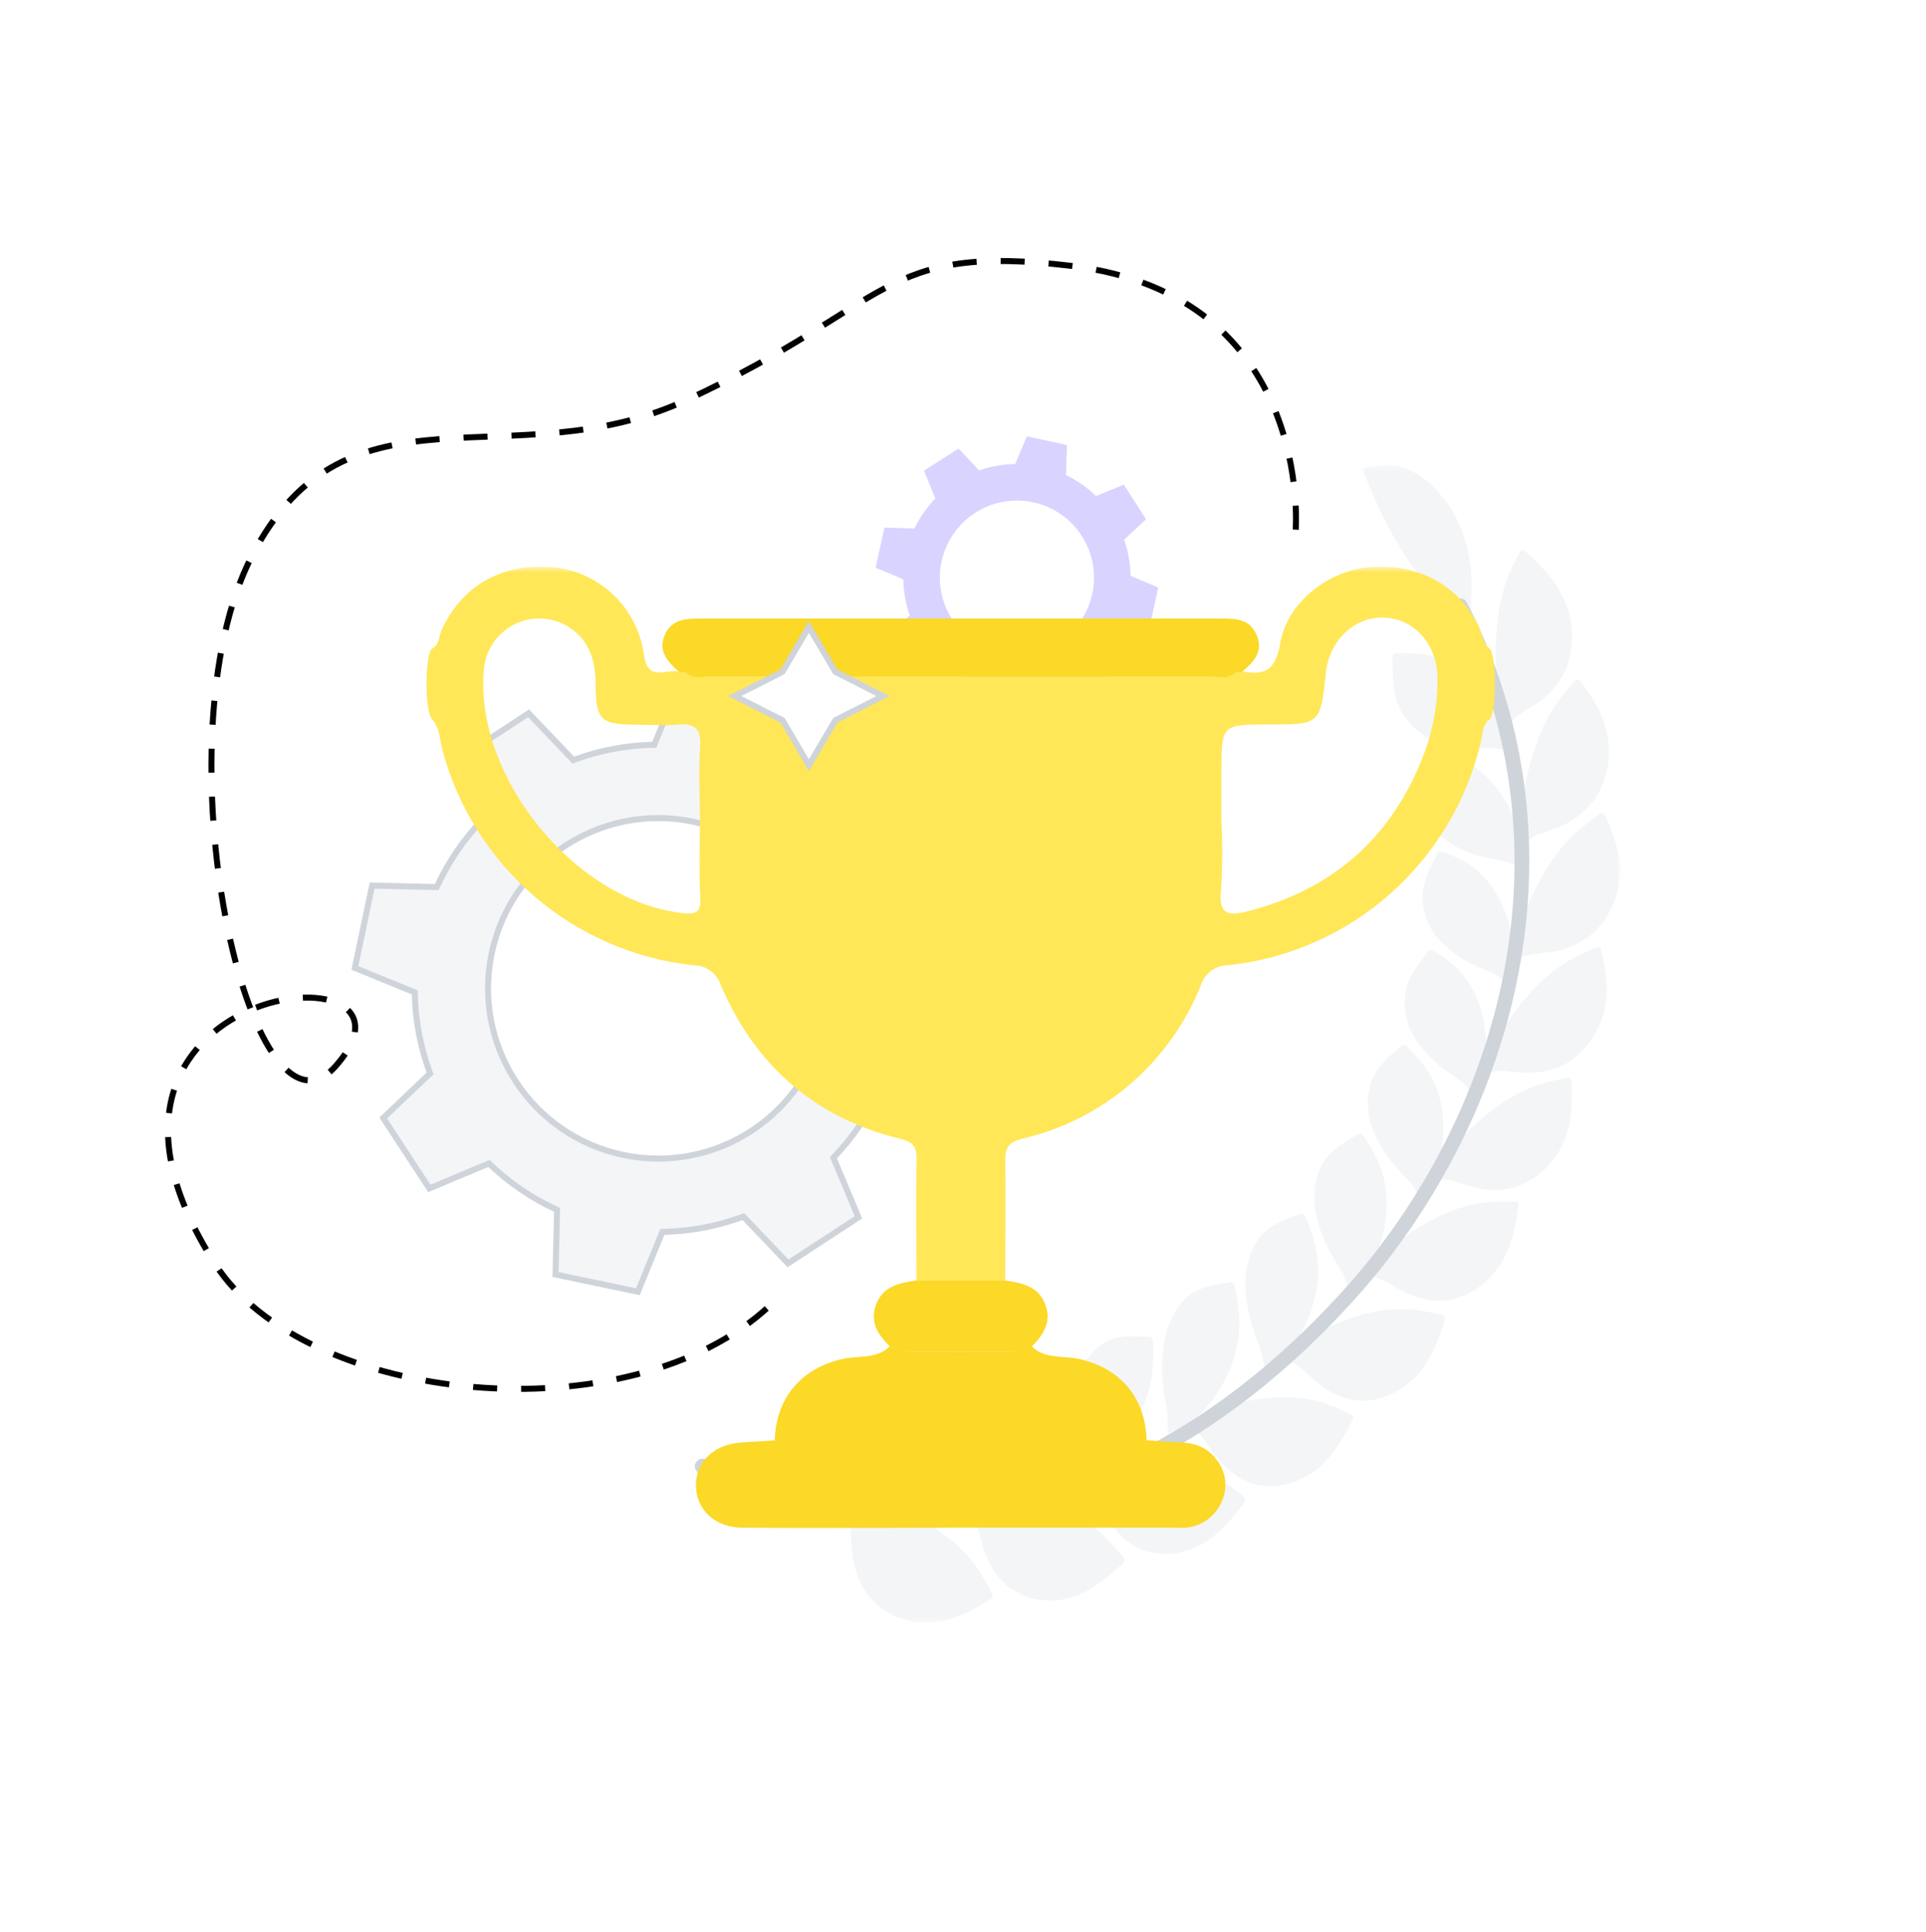 <svg width="321" height="322" viewBox="0 0 321 322" fill="none" xmlns="http://www.w3.org/2000/svg">
<g filter="url(#filter0_d_4625_17264)">
<path d="M160.5 281.5C229.812 281.5 286 225.312 286 156C286 86.688 229.812 30.5 160.5 30.5C91.188 30.5 35 86.688 35 156C35 225.312 91.188 281.5 160.5 281.5Z" fill="white"/>
</g>
<path d="M215.95 88.285C215.95 88.285 218.949 49.158 178.46 44.304C146.603 40.485 148.968 50.658 114.477 66.651C85.332 80.165 57.852 61.923 41.996 92.639C26 123.625 41.581 193.998 55.992 177.642C74.488 156.652 5.488 163.121 35.817 210.628C50.813 234.117 104.799 239.615 128.292 217.625" stroke="black" stroke-dasharray="4 4"/>
<mask id="mask0_4625_17264" style="mask-type:luminance" maskUnits="userSpaceOnUse" x="111" y="77" width="159" height="194">
<path d="M270 77.5H111V270.5H270V77.5Z" fill="white"/>
</mask>
<g mask="url(#mask0_4625_17264)">
<path d="M237.225 109.036C235.787 108.852 234.336 108.799 232.888 108.877C232.752 108.859 232.614 108.876 232.487 108.928C232.36 108.98 232.249 109.065 232.166 109.173C232.09 109.355 232.063 109.554 232.086 109.75C232.129 112.115 232.05 114.488 232.737 116.68C233.204 118.085 233.948 119.383 234.925 120.497C235.902 121.612 237.091 122.52 238.424 123.17C240.926 124.309 243.664 124.838 246.411 124.714C247.285 124.714 248.152 124.67 249.027 124.714C249.583 124.714 251.267 125.327 251.658 124.887C252.474 123.956 250.646 120.43 250.133 119.471C248.437 116.037 245.827 113.135 242.587 111.084C240.953 110.055 239.13 109.359 237.225 109.036Z" fill="#F3F5F7"/>
<path d="M251.171 96.545C251.764 94.987 252.494 93.581 253.202 92.153C253.332 91.887 253.506 91.598 253.809 91.663C254.038 91.749 254.244 91.887 254.409 92.067C256.65 94.1 258.919 96.358 260.386 99.322C261.295 101.124 261.835 103.09 261.974 105.103C262.113 107.117 261.849 109.137 261.196 111.047C260.067 113.827 258.053 116.158 255.464 117.682C254.742 118.165 253.939 118.598 253.195 119.124C252.725 119.442 251.511 120.855 250.969 120.646C249.907 120.228 249.784 116.218 249.625 115.093C249.156 111.019 249.173 106.904 249.675 102.834C249.939 100.689 250.441 98.579 251.171 96.545Z" fill="#F3F5F7"/>
<path d="M229.893 84.819C229.041 82.973 228.282 81.091 227.443 79.209C227.284 78.848 227.118 78.445 227.234 78.207C227.284 78.139 227.348 78.084 227.422 78.044C227.495 78.004 227.577 77.981 227.66 77.976C229.641 77.536 231.758 77.139 234.23 78.048C237.583 79.259 240.951 82.807 242.794 86.521C244.451 89.942 245.289 93.699 245.244 97.497C245.244 98.622 245.201 99.718 245.179 100.822C245.179 101.543 245.497 103.778 245.092 104.124C244.312 104.846 241.768 101.853 240.995 101.117C238.113 98.155 235.57 94.883 233.413 91.36C232.111 89.251 230.936 87.067 229.893 84.819Z" fill="#F3F5F7"/>
<path d="M242.787 126.343C241.409 125.878 239.991 125.54 238.551 125.333C238.423 125.29 238.285 125.279 238.151 125.303C238.017 125.327 237.891 125.385 237.785 125.47C237.669 125.624 237.594 125.806 237.568 125.997C237.063 128.218 236.448 130.439 236.636 132.646C236.802 134.084 237.261 135.474 237.982 136.73C238.704 137.985 239.675 139.082 240.835 139.951C243.071 141.558 245.648 142.629 248.366 143.081C249.226 143.254 250.093 143.398 250.946 143.607C251.488 143.737 253.028 144.667 253.497 144.328C254.488 143.607 253.447 139.843 253.143 138.826C252.217 135.197 250.286 131.9 247.571 129.314C246.19 128.016 244.563 127.006 242.787 126.343Z" fill="#F3F5F7"/>
<path d="M259.361 117.343C260.304 116.054 261.315 114.814 262.389 113.63C262.584 113.399 262.815 113.161 263.112 113.291C263.31 113.413 263.477 113.581 263.596 113.781C265.302 116.125 266.993 118.692 267.744 121.786C268.212 123.695 268.289 125.678 267.97 127.618C267.651 129.557 266.942 131.412 265.887 133.072C264.148 135.509 261.662 137.316 258.804 138.221C257.966 138.531 257.113 138.783 256.268 139.108C255.74 139.317 254.244 140.413 253.76 140.103C252.798 139.483 253.543 135.632 253.637 134.528C254.069 130.563 255.014 126.67 256.448 122.947C257.2 120.973 258.177 119.093 259.361 117.343Z" fill="#F3F5F7"/>
<path d="M244.486 143.867C243.225 143.131 241.9 142.513 240.525 142.021C240.404 141.955 240.269 141.921 240.131 141.921C239.994 141.921 239.858 141.955 239.737 142.021C239.592 142.142 239.48 142.299 239.412 142.475C238.451 144.502 237.389 146.506 237.128 148.67C237.012 150.105 237.189 151.548 237.65 152.912C238.111 154.276 238.846 155.531 239.81 156.602C241.703 158.639 244.029 160.226 246.618 161.247C247.435 161.607 248.258 161.925 249.061 162.314C249.567 162.559 250.896 163.792 251.431 163.554C252.551 163.064 252.255 159.163 252.154 158.11C251.955 154.379 250.716 150.777 248.576 147.711C247.48 146.173 246.09 144.867 244.486 143.867Z" fill="#F3F5F7"/>
<path d="M262.699 138.704C263.909 137.665 265.17 136.688 266.479 135.776C266.717 135.603 266.999 135.423 267.252 135.596C267.419 135.756 267.546 135.954 267.621 136.173C268.784 138.761 269.897 141.574 269.984 144.711C270.044 146.656 269.708 148.593 268.995 150.404C268.282 152.215 267.207 153.863 265.835 155.247C263.617 157.249 260.807 158.479 257.828 158.752C256.939 158.874 256.05 158.946 255.161 159.076C254.597 159.17 252.906 159.92 252.487 159.516C251.663 158.701 253.159 155.11 253.477 154.064C254.692 150.312 256.424 146.747 258.623 143.471C259.787 141.726 261.155 140.126 262.699 138.704Z" fill="#F3F5F7"/>
<path d="M242.643 161.218C241.541 160.232 240.353 159.346 239.094 158.571C238.992 158.479 238.868 158.414 238.735 158.38C238.602 158.346 238.462 158.345 238.328 158.376C238.16 158.466 238.018 158.598 237.916 158.759C236.579 160.525 235.155 162.256 234.49 164.326C234.104 165.734 234.007 167.205 234.206 168.652C234.405 170.098 234.895 171.489 235.647 172.742C237.133 175.159 239.128 177.226 241.493 178.799C242.216 179.326 242.975 179.823 243.662 180.386C244.117 180.732 245.201 182.239 245.772 182.124C246.957 181.864 247.376 177.934 247.478 176.874C247.977 173.129 247.434 169.32 245.909 165.862C245.127 164.12 244.018 162.544 242.643 161.218Z" fill="#F3F5F7"/>
<path d="M261.585 160.057C262.981 159.296 264.416 158.61 265.885 158.001C266.16 157.879 266.47 157.763 266.687 158.001C266.819 158.19 266.903 158.408 266.933 158.636C267.562 161.405 268.104 164.405 267.583 167.492C267.271 169.404 266.569 171.231 265.521 172.862C264.473 174.493 263.102 175.893 261.491 176.975C258.694 178.72 255.709 178.951 252.963 178.734C252.067 178.662 251.178 178.54 250.274 178.482C249.71 178.482 247.911 178.835 247.578 178.345C246.913 177.364 249.024 174.126 249.551 173.16C251.449 169.729 253.834 166.59 256.634 163.843C258.122 162.382 259.785 161.111 261.585 160.057Z" fill="#F3F5F7"/>
<path d="M237.591 177.919C236.687 176.708 235.681 175.577 234.584 174.537C234.382 174.335 234.143 174.126 233.861 174.177C233.682 174.23 233.52 174.33 233.391 174.465C231.751 175.907 230.045 177.35 229.019 179.261C227.646 181.835 227.718 185.08 228.665 187.914C229.691 190.65 231.276 193.143 233.319 195.234C233.948 195.919 234.598 196.583 235.198 197.289C235.581 197.736 236.376 199.453 236.955 199.453C238.154 199.453 239.267 195.595 239.556 194.556C240.712 190.892 240.869 186.986 240.012 183.241C239.544 181.332 238.723 179.527 237.591 177.919Z" fill="#F3F5F7"/>
<path d="M256.412 180.818C257.93 180.365 259.472 179.992 261.03 179.701C261.319 179.643 261.644 179.6 261.818 179.866C261.91 180.08 261.952 180.312 261.94 180.544C262.049 183.429 262.027 186.501 260.95 189.479C260.308 191.299 259.291 192.964 257.965 194.369C256.64 195.773 255.035 196.886 253.253 197.635C250.196 198.789 247.262 198.393 244.581 197.585C243.713 197.325 242.868 197.015 241.993 196.763C241.444 196.611 239.608 196.611 239.37 196.042C238.893 194.917 241.538 192.133 242.224 191.282C244.685 188.268 247.596 185.648 250.854 183.515C252.584 182.384 254.452 181.478 256.412 180.818Z" fill="#F3F5F7"/>
<path d="M229.665 193.511C228.999 192.104 228.216 190.755 227.323 189.479C227.157 189.234 226.962 188.974 226.68 188.967C226.495 188.981 226.317 189.045 226.167 189.155C224.31 190.273 222.387 191.318 221.057 193.035C219.272 195.335 218.781 198.616 219.214 201.688C219.741 204.667 220.854 207.513 222.488 210.061C222.98 210.883 223.493 211.683 223.934 212.534C224.23 213.061 224.7 215.001 225.264 215.116C226.434 215.361 228.198 211.705 228.66 210.717C230.432 207.213 231.257 203.308 231.053 199.388C230.946 197.362 230.476 195.371 229.665 193.511Z" fill="#F3F5F7"/>
<path d="M247.585 200.419C249.154 200.284 250.73 200.238 252.304 200.282C252.601 200.282 252.933 200.282 253.027 200.614C253.08 200.851 253.08 201.098 253.027 201.335C252.615 204.22 252.044 207.328 250.461 210.09C248.336 213.833 244.679 216.183 241.499 216.681C238.319 217.179 235.508 216.184 233.029 214.806C232.227 214.359 231.454 213.861 230.644 213.429C230.131 213.162 228.339 212.772 228.209 212.152C227.934 210.919 231.027 208.669 231.822 207.948C234.744 205.435 238.057 203.414 241.63 201.963C243.536 201.183 245.539 200.664 247.585 200.419Z" fill="#F3F5F7"/>
<path d="M219.203 207.53C218.791 205.97 218.259 204.444 217.613 202.965C217.497 202.684 217.345 202.381 217.071 202.309C216.89 202.284 216.706 202.314 216.543 202.395C214.534 203.116 212.482 203.787 210.884 205.236C208.716 207.184 207.69 210.4 207.574 213.58C207.567 216.716 208.151 219.825 209.294 222.746C209.627 223.683 210.017 224.606 210.299 225.558C210.494 226.157 210.61 228.219 211.137 228.443C212.25 228.933 214.614 225.558 215.235 224.686C217.606 221.465 219.1 217.686 219.571 213.717C219.806 211.649 219.681 209.556 219.203 207.53Z" fill="#F3F5F7"/>
<path d="M235.505 218.282C237.067 218.475 238.617 218.762 240.145 219.14C240.434 219.205 240.752 219.292 240.809 219.631C240.826 219.877 240.787 220.123 240.694 220.352C239.776 223.2 238.685 226.2 236.654 228.667C233.915 232.006 229.932 233.628 226.731 233.462C223.529 233.296 220.949 231.71 218.781 229.792C218.058 229.164 217.4 228.508 216.692 227.895C216.237 227.52 214.524 226.748 214.524 226.092C214.48 224.78 217.892 223.157 218.802 222.595C222.091 220.662 225.687 219.306 229.434 218.585C231.433 218.201 233.477 218.099 235.505 218.282Z" fill="#F3F5F7"/>
<path d="M206.538 219.522C206.424 217.853 206.182 216.194 205.815 214.561C205.75 214.258 205.656 213.912 205.403 213.789C205.231 213.735 205.047 213.735 204.875 213.789C202.787 214.114 200.662 214.352 198.848 215.477C196.412 217.005 194.808 220.049 194.121 223.243C193.543 226.441 193.543 229.716 194.121 232.914C194.28 233.938 194.468 234.948 194.591 235.979C194.67 236.628 194.41 238.748 194.887 239.101C195.885 239.822 198.812 236.938 199.585 236.152C202.505 233.337 204.642 229.813 205.786 225.926C206.391 223.848 206.645 221.684 206.538 219.522Z" fill="#F3F5F7"/>
<path d="M220.555 233.837C222.051 234.358 223.513 234.97 224.935 235.669C225.209 235.798 225.506 235.957 225.506 236.303C225.476 236.558 225.393 236.804 225.26 237.024C223.865 239.721 222.261 242.534 219.832 244.618C216.558 247.43 212.367 248.224 209.266 247.423C206.166 246.623 203.932 244.438 202.147 242.029C201.569 241.25 201.034 240.443 200.449 239.671C200.073 239.195 198.563 238.063 198.656 237.392C198.852 236.051 202.487 235.113 203.484 234.731C207.045 233.462 210.804 232.837 214.585 232.885C216.611 232.913 218.622 233.233 220.555 233.837Z" fill="#F3F5F7"/>
<path d="M192.002 229.027C192.189 227.305 192.247 225.572 192.175 223.842C192.194 223.686 192.18 223.528 192.134 223.378C192.088 223.227 192.011 223.088 191.908 222.969C191.757 222.869 191.576 222.821 191.395 222.832C189.292 222.717 187.167 222.508 185.179 223.272C182.512 224.296 180.366 227.044 179.094 230.145C177.931 233.29 177.327 236.614 177.309 239.967C177.273 241.034 177.273 242.13 177.193 243.176C177.157 243.854 176.47 245.952 176.897 246.414C177.75 247.373 181.197 245.051 182.108 244.416C185.534 242.156 188.294 239.024 190.101 235.344C191.078 233.357 191.72 231.223 192.002 229.027Z" fill="#F3F5F7"/>
<path d="M203.154 246.5C204.526 247.352 205.849 248.281 207.115 249.284C207.353 249.464 207.613 249.688 207.548 250.048C207.48 250.292 207.356 250.516 207.187 250.704C205.33 253.156 203.241 255.68 200.473 257.288C196.736 259.452 192.458 259.416 189.545 257.923C186.633 256.43 184.847 253.762 183.532 250.942C183.106 250.034 182.723 249.096 182.289 248.188C182.007 247.618 180.728 246.154 180.952 245.49C181.4 244.171 185.158 243.99 186.206 243.817C189.958 243.272 193.779 243.428 197.474 244.279C199.465 244.741 201.378 245.489 203.154 246.5Z" fill="#F3F5F7"/>
<path d="M175.937 235.597C176.447 233.882 176.828 232.132 177.079 230.361C177.127 230.207 177.143 230.044 177.127 229.883C177.111 229.722 177.062 229.566 176.985 229.424C176.854 229.29 176.685 229.202 176.5 229.171C174.448 228.609 172.388 227.938 170.271 228.277C167.423 228.746 164.763 231.061 162.892 233.931C161.111 236.882 159.861 240.12 159.198 243.5C158.96 244.582 158.743 245.664 158.476 246.738C158.309 247.416 157.233 249.399 157.551 249.955C158.223 251.123 162.133 249.522 163.159 249.075C167.028 247.528 170.391 244.939 172.872 241.597C174.218 239.779 175.254 237.752 175.937 235.597Z" fill="#F3F5F7"/>
<path d="M183.677 255.709C184.878 256.865 186.012 258.088 187.073 259.373C187.198 259.475 187.292 259.611 187.343 259.764C187.394 259.917 187.401 260.081 187.363 260.238C187.249 260.472 187.083 260.676 186.878 260.836C184.58 262.928 182.036 265.055 178.986 266.094C177.157 266.751 175.191 266.94 173.27 266.644C171.348 266.348 169.532 265.576 167.986 264.399C165.348 262.235 164.083 259.156 163.31 256.012C163.064 254.995 162.862 253.957 162.587 252.94C162.414 252.305 161.417 250.538 161.771 249.911C162.493 248.671 166.266 249.305 167.35 249.356C171.201 249.62 174.968 250.598 178.459 252.24C180.358 253.137 182.116 254.306 183.677 255.709Z" fill="#F3F5F7"/>
<path d="M158.671 238.762C159.517 237.135 160.242 235.448 160.839 233.714C160.994 233.413 161.025 233.064 160.926 232.741C160.821 232.578 160.67 232.45 160.492 232.373C158.541 231.349 156.604 230.209 154.4 230.08C151.444 229.907 148.285 231.652 145.814 234.14C143.412 236.742 141.496 239.75 140.155 243.024C139.692 244.063 139.259 245.116 138.753 246.147C138.449 246.796 136.953 248.563 137.17 249.204C137.632 250.546 141.947 249.81 143.089 249.587C147.307 248.909 151.24 247.031 154.414 244.178C156.129 242.625 157.568 240.794 158.671 238.762Z" fill="#F3F5F7"/>
<path d="M162.537 260.88C163.515 262.315 164.413 263.802 165.225 265.337C165.332 265.467 165.4 265.624 165.422 265.791C165.444 265.958 165.418 266.128 165.348 266.281C165.191 266.493 164.985 266.663 164.748 266.779C162.045 268.409 159.082 270.017 155.801 270.385C153.79 270.642 151.748 270.397 149.855 269.672C147.963 268.947 146.281 267.764 144.96 266.231C142.698 263.462 142.011 260.022 141.852 256.654C141.794 255.558 141.794 254.491 141.729 253.373C141.679 252.652 141.007 250.654 141.491 250.106C142.459 249.003 146.203 250.51 147.273 250.827C151.13 251.964 154.746 253.797 157.94 256.236C159.685 257.559 161.233 259.122 162.537 260.88Z" fill="#F3F5F7"/>
<path d="M116.303 245.385C116.073 245.216 115.909 244.972 115.841 244.695C115.772 244.419 115.803 244.127 115.927 243.87C116.06 243.567 116.611 243.201 116.611 243.201C116.611 243.201 117.26 243.071 117.568 243.192C163.923 263.096 200.414 240.861 223.613 215.383C237.432 200.239 247.051 181.15 250.716 161.701C254.662 140.708 251.735 119.932 242.252 101.63C242.108 101.33 242.083 100.987 242.182 100.67C242.282 100.353 242.498 100.085 242.787 99.921C242.925 99.837 243.077 99.782 243.237 99.76C243.396 99.738 243.558 99.748 243.713 99.791C243.868 99.833 244.013 99.907 244.138 100.008C244.264 100.108 244.367 100.233 244.442 100.375C254.177 119.168 257.184 140.492 253.115 162.04C249.364 181.972 239.506 201.501 225.362 217.027C201.57 243.154 164.032 265.908 116.498 245.5C116.429 245.469 116.363 245.431 116.303 245.385Z" fill="#CED4DA"/>
</g>
<path d="M150.554 96.562C150.584 98.642 150.955 100.669 151.63 102.575L147.973 105.995L149.82 108.878L151.668 111.76L156.303 109.867C157.752 111.276 159.439 112.461 161.316 113.357L161.149 118.362L164.494 119.094L167.839 119.826L169.777 115.21C171.857 115.18 173.884 114.808 175.79 114.133L179.21 117.79L182.093 115.943L184.975 114.096L183.082 109.46C184.491 108.011 185.676 106.324 186.572 104.447L191.577 104.614L192.309 101.27L193.042 97.925L188.425 95.986C188.395 93.906 188.024 91.879 187.35 89.973L191.005 86.553L189.158 83.67L187.311 80.788L182.676 82.681C181.226 81.272 179.54 80.087 177.662 79.191L177.829 74.186L174.485 73.454L171.141 72.722L169.201 77.338C167.121 77.368 165.094 77.74 163.188 78.415L159.768 74.758L156.886 76.605L154.003 78.452L155.896 83.088C154.487 84.537 153.302 86.224 152.406 88.101L147.401 87.934L146.669 91.278L145.938 94.623L150.554 96.562ZM172.236 83.728C179.165 85.245 183.553 92.091 182.036 99.021C180.52 105.95 173.673 110.338 166.743 108.821C159.813 107.304 155.426 100.457 156.943 93.528C158.46 86.598 165.307 82.211 172.236 83.728Z" fill="#D9D3FF"/>
<path d="M69.133 165.741L69.125 165.414L68.822 165.29L59.148 161.334L60.583 154.469L62.018 147.604L72.466 147.853L72.793 147.86L72.931 147.564C74.814 143.521 77.32 139.882 80.31 136.746L80.536 136.51L80.409 136.208L76.367 126.572L82.236 122.732L88.104 118.892L95.315 126.455L95.541 126.692L95.848 126.579C99.919 125.095 104.257 124.257 108.715 124.15L109.042 124.142L109.166 123.84L113.122 114.166L119.987 115.601L126.852 117.035L126.603 127.484L126.595 127.811L126.892 127.949C130.935 129.832 134.574 132.337 137.71 135.328L137.946 135.554L138.248 135.427L147.884 131.384L151.724 137.253L155.564 143.122L148.001 150.333L147.764 150.559L147.876 150.866C149.361 154.937 150.199 159.275 150.306 163.733L150.313 164.06L150.616 164.184L160.29 168.14L158.855 175.005L157.42 181.87L146.972 181.621L146.645 181.613L146.507 181.91C144.624 185.953 142.119 189.592 139.128 192.727L138.902 192.964L139.029 193.266L143.072 202.902L137.203 206.742L131.334 210.582L124.123 203.019L123.897 202.782L123.59 202.894C119.519 204.379 115.181 205.217 110.723 205.324L110.396 205.331L110.272 205.634L106.316 215.308L99.451 213.873L92.586 212.438L92.835 201.99L92.843 201.663L92.546 201.525C88.503 199.642 84.864 197.136 81.729 194.146L81.492 193.92L81.19 194.047L71.554 198.089L67.714 192.221L63.874 186.352L71.437 179.141L71.674 178.915L71.562 178.608C70.078 174.537 69.24 170.2 69.133 165.741ZM137.493 170.541C140.699 155.202 130.863 140.169 115.523 136.964C100.184 133.758 85.151 143.594 81.945 158.933C78.74 174.273 88.576 189.306 103.915 192.511C119.254 195.717 134.288 185.88 137.493 170.541Z" fill="#F3F5F7" stroke="#CED4DA"/>
<mask id="mask1_4625_17264" style="mask-type:luminance" maskUnits="userSpaceOnUse" x="65" y="94" width="193" height="170">
<path d="M65 94.5H258V263.5H65V94.5Z" fill="white"/>
</mask>
<g mask="url(#mask1_4625_17264)">
<path fill-rule="evenodd" clip-rule="evenodd" d="M72.021 119.905C73.331 121.312 73.265 123.206 73.711 124.915C76.254 134.457 81.617 143.001 89.093 149.424C96.568 155.846 105.807 159.844 115.591 160.893C116.605 160.892 117.594 161.215 118.414 161.816C119.233 162.416 119.841 163.263 120.15 164.233C125.927 177.725 135.948 186.403 150.214 189.862C152.415 190.401 152.834 191.44 152.742 193.386C152.663 200.066 152.742 206.746 152.742 213.426H167.532C167.532 206.746 167.637 200.066 167.532 193.386C167.532 191.124 168.226 190.348 170.453 189.783C177.088 188.24 183.252 185.11 188.421 180.658C193.589 176.207 197.609 170.567 200.137 164.22C200.446 163.25 201.054 162.403 201.873 161.803C202.693 161.202 203.681 160.879 204.696 160.88C214.677 159.828 224.086 155.691 231.626 149.042C239.165 142.393 244.462 133.558 246.786 123.758C247.1 122.443 246.969 120.892 248.24 119.905C249.511 118.919 249.38 108.912 248.24 108.071C247.1 107.229 247.087 105.822 246.563 104.678C243.354 97.709 236.542 93.895 228.381 94.526C221.477 95.066 214.521 100.339 213.355 107.282C212.608 111.7 210.84 112.633 207.08 111.91L205.98 112.015C204.814 113.265 203.281 112.765 201.919 112.765C174.077 112.765 146.24 112.765 118.407 112.765C117.032 112.765 115.512 113.265 114.333 112.042L113.167 111.937C111.045 111.437 107.928 113.778 107.338 109.175C106.832 105.459 105.116 102.016 102.458 99.381C99.799 96.746 96.348 95.067 92.64 94.605C83.955 93.632 76.92 97.538 73.567 105.125C73.121 106.138 73.252 107.479 72.047 108.11C70.842 108.741 70.711 118.498 72.021 119.905ZM203.569 137V128.755C203.569 120.76 203.569 120.76 211.429 120.76C220.062 120.76 220.062 120.76 220.992 112.042C221.569 106.782 225.669 102.837 230.516 102.929C235.756 103.061 239.581 107.439 239.594 113.173C239.61 117.626 238.774 122.041 237.131 126.178C231.813 139.814 221.949 148.335 207.827 151.925C204.709 152.727 203.032 152.372 203.504 148.374C203.751 144.57 203.773 140.754 203.569 136.947V137ZM116.652 136.645C116.652 140.958 116.495 145.284 116.717 149.584C116.848 151.977 116.102 152.425 113.901 152.214C96.007 150.307 79.055 129.662 80.641 111.595C80.768 110.094 81.257 108.647 82.064 107.379C82.872 106.11 83.975 105.057 85.278 104.31C86.581 103.564 88.045 103.146 89.544 103.094C91.043 103.041 92.533 103.354 93.885 104.007C97.814 105.98 99.216 109.464 99.255 113.699C99.334 120.195 99.963 120.786 106.5 120.799C108.582 120.799 110.678 120.957 112.748 120.799C115.669 120.497 116.953 121.273 116.678 124.547C116.416 128.466 116.652 132.542 116.652 136.592V136.645Z" fill="#FFE757"/>
<path fill-rule="evenodd" clip-rule="evenodd" d="M129.122 240.094L123.686 240.422C119.062 240.699 115.97 243.578 115.996 247.615C116.022 251.652 119.153 254.611 123.778 254.637C135.371 254.729 146.964 254.637 158.557 254.637H196.455C197.895 254.755 199.336 254.432 200.589 253.711C201.843 252.991 202.849 251.906 203.477 250.6C204.083 249.429 204.332 248.105 204.193 246.793C204.053 245.481 203.53 244.239 202.691 243.223C201.066 241.027 198.761 240.436 196.141 240.37C194.464 240.37 192.787 240.159 191.097 240.054L129.122 240.094Z" fill="#FCD827"/>
<path fill-rule="evenodd" clip-rule="evenodd" d="M129.121 240.093H191.109C190.913 232.9 186.642 227.943 179.66 226.483C177.04 225.931 174.119 226.562 171.944 224.406L169.115 225.195C163.181 226.457 157.049 226.457 151.115 225.195L148.286 224.406C146.111 226.575 143.177 225.931 140.583 226.483C133.588 227.996 129.33 232.953 129.121 240.093Z" fill="#FCD827"/>
<path fill-rule="evenodd" clip-rule="evenodd" d="M148.338 224.458L151.167 225.247H169.114L171.944 224.458C173.804 222.552 175.284 220.513 174.276 217.621C173.149 214.346 170.346 213.873 167.529 213.426H152.7C149.857 213.873 147.08 214.346 145.954 217.621C144.958 220.54 146.425 222.552 148.338 224.458Z" fill="#FCD827"/>
<path fill-rule="evenodd" clip-rule="evenodd" d="M207.053 111.95C208.848 110.385 210.577 108.755 209.503 106.006C208.428 103.258 206.175 103.1 203.699 103.1C174.644 103.1 145.593 103.1 116.546 103.1C114.07 103.1 111.791 103.311 110.73 106.006C109.669 108.702 111.411 110.359 113.14 111.976L114.306 112.081H206.005L207.053 111.95Z" fill="#FCD827"/>
<path fill-rule="evenodd" clip-rule="evenodd" d="M205.98 112.055H114.281C115.46 113.276 116.98 112.777 118.355 112.777C146.188 112.777 174.026 112.777 201.867 112.777C203.256 112.803 204.788 113.303 205.98 112.055Z" fill="#FCD827"/>
<path fill-rule="evenodd" clip-rule="evenodd" d="M169.116 225.248H151.117C157.051 226.509 163.182 226.509 169.116 225.248Z" fill="#FCD827"/>
<path d="M130.494 111.855L130.419 111.981L130.289 112.047L122.465 116.02L130.289 119.992L130.419 120.058L130.494 120.184L134.813 127.544L139.146 120.184L139.22 120.058L139.35 119.992L147.162 116.02L139.35 112.047L139.22 111.981L139.146 111.855L134.813 104.495L130.494 111.855Z" fill="white" stroke="#CED4DA"/>
</g>
<defs>
<filter id="filter0_d_4625_17264" x="0" y="0.5" width="321" height="321" filterUnits="userSpaceOnUse" color-interpolation-filters="sRGB">
<feFlood flood-opacity="0" result="BackgroundImageFix"/>
<feColorMatrix in="SourceAlpha" type="matrix" values="0 0 0 0 0 0 0 0 0 0 0 0 0 0 0 0 0 0 127 0" result="hardAlpha"/>
<feOffset dy="5"/>
<feGaussianBlur stdDeviation="17.5"/>
<feComposite in2="hardAlpha" operator="out"/>
<feColorMatrix type="matrix" values="0 0 0 0 0.831 0 0 0 0 0.855 0 0 0 0 0.892 0 0 0 1 0"/>
<feBlend mode="normal" in2="BackgroundImageFix" result="effect1_dropShadow_4625_17264"/>
<feBlend mode="normal" in="SourceGraphic" in2="effect1_dropShadow_4625_17264" result="shape"/>
</filter>
</defs>
</svg>

